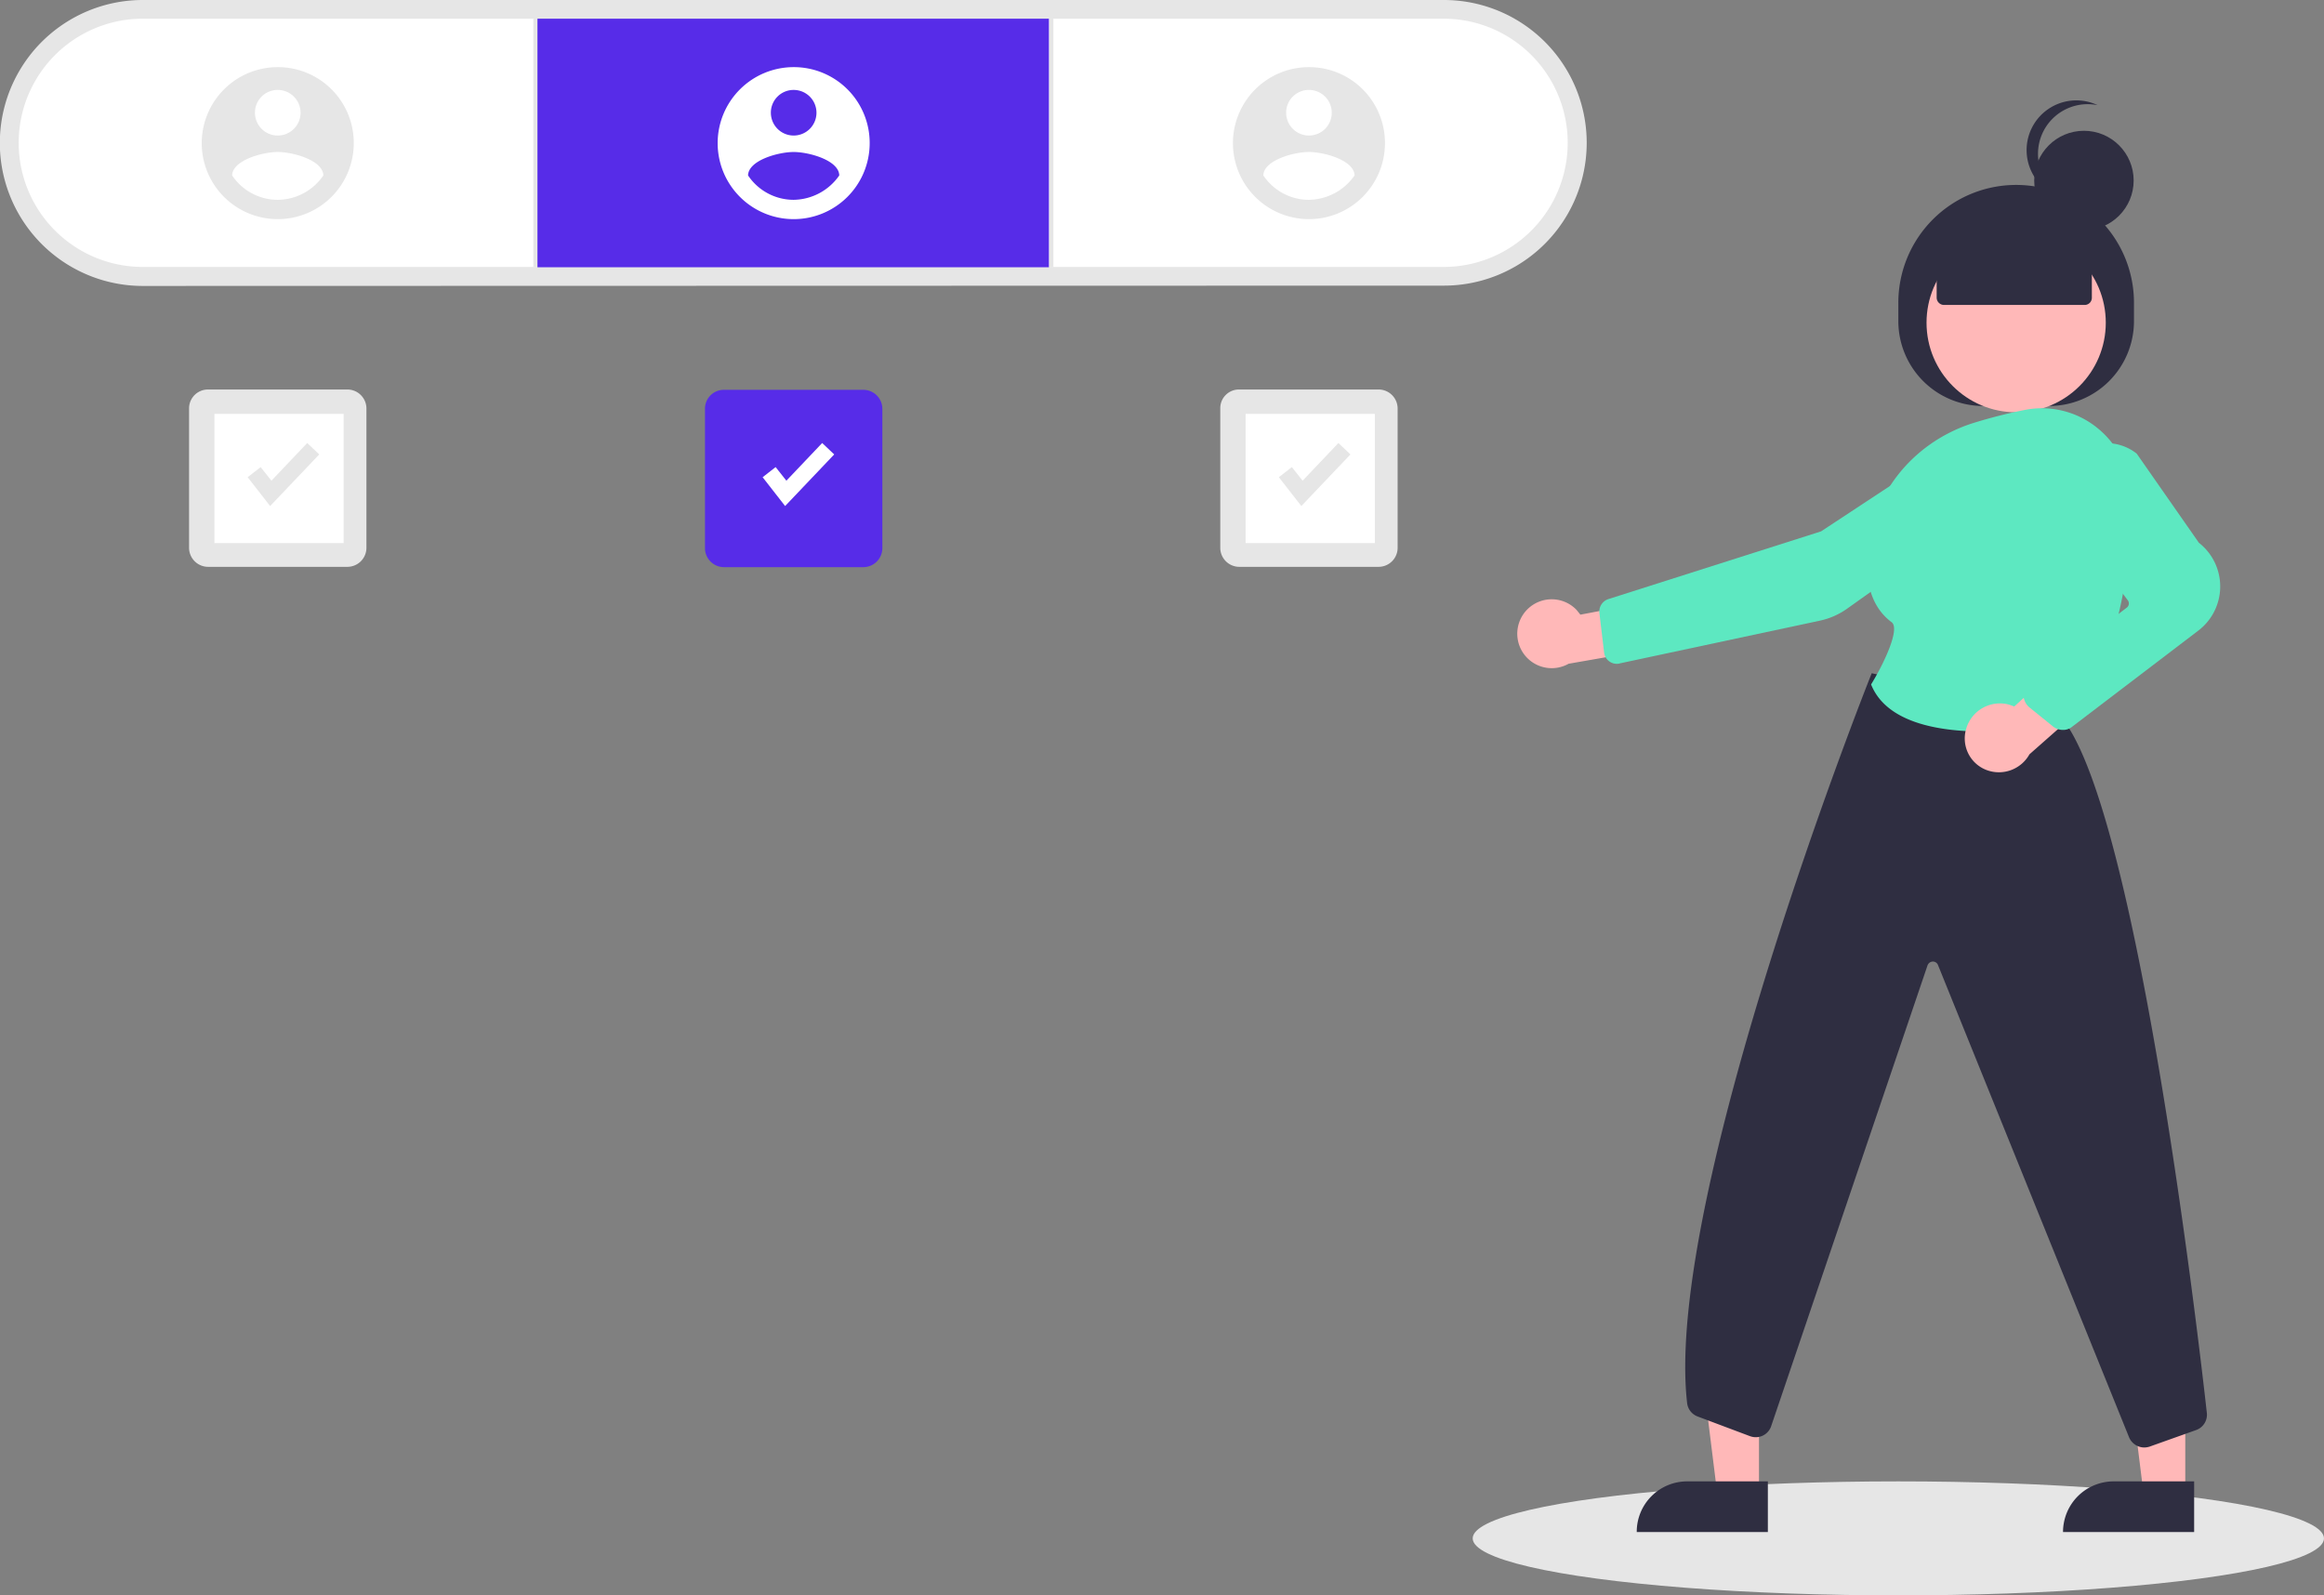 <?xml version="1.0" encoding="utf-8"?>
<svg id="abonnement_check_profil" xmlns="http://www.w3.org/2000/svg" width="733.801" height="503.8" viewBox="0 0 733.801 503.8">
  <rect x="0" y="0" width="733.801" height="503.8" fill="#808080" stroke="none"/>
  <path id="Path_204" d="M45.1,90.3A45.15,45.15,0,0,1,45.1,0H455.9a45.1,45.1,0,0,1,0,90.2Z" fill="#e6e6e6"/>
  <path id="Path_205" d="M45.1,5.9a39.2,39.2,0,0,0,0,78.4H455.8a39.2,39.2,0,1,0,0-78.4Z" fill="#fff"/>
  <rect id="Rectangle_15" width="1.3" height="78.5" transform="translate(168.4 5.9)" fill="#e6e6e6"/>
  <rect id="Rectangle_17" width="1.3" height="78.5" transform="translate(331.3 5.9)" fill="#e6e6e6"/>
  <rect id="Rectangle_7" width="161.5" height="78.5" transform="translate(169.7 5.9)" fill="#572ce8"/>
  <path id="Path_198" d="M250.6,21.2a24,24,0,1,0,24,24,23.942,23.942,0,0,0-24-24Zm0,7.2a7.2,7.2,0,1,1-7.2,7.2,7.17,7.17,0,0,1,7.2-7.2Zm0,34.7a17.306,17.306,0,0,1-14.4-7.7c.1-4.8,9.6-7.4,14.4-7.4s14.3,2.6,14.4,7.4A17.835,17.835,0,0,1,250.6,63.1Z" fill="#fff"/>
  <path id="Path_200" d="M87.7,21.2a24,24,0,1,0,24,24,23.942,23.942,0,0,0-24-24Zm0,7.2a7.2,7.2,0,1,1-7.2,7.2,7.17,7.17,0,0,1,7.2-7.2Zm0,34.7a17.306,17.306,0,0,1-14.4-7.7c.1-4.8,9.6-7.4,14.4-7.4s14.3,2.6,14.4,7.4A17.557,17.557,0,0,1,87.7,63.1Z" fill="#e6e6e6"/>
  <path id="Path_242" d="M413.3,21.2a24,24,0,1,0,24,24,23.942,23.942,0,0,0-24-24Zm0,7.2a7.2,7.2,0,1,1-7.2,7.2,7.17,7.17,0,0,1,7.2-7.2Zm0,34.7a17.306,17.306,0,0,1-14.4-7.7c.1-4.8,9.6-7.4,14.4-7.4s14.3,2.6,14.4,7.4A17.835,17.835,0,0,1,413.3,63.1Z" fill="#e6e6e6"/>
  <path id="Rectangle_9" d="M228.6,123.1h44a6.018,6.018,0,0,1,6,6v44a6.018,6.018,0,0,1-6,6h-44a6.018,6.018,0,0,1-6-6v-44A5.954,5.954,0,0,1,228.6,123.1Z" fill="#572ce8"/>
  <ellipse id="Ellipse_29" cx="134.4" cy="18" rx="134.4" ry="18" transform="translate(465 467.8)" fill="#e6e6e6"/>
  <path id="Rectangle_12" d="M391.3,123h44a6.018,6.018,0,0,1,6,6v44a6.018,6.018,0,0,1-6,6h-44a6.018,6.018,0,0,1-6-6V129A5.893,5.893,0,0,1,391.3,123Z" fill="#e6e6e6"/>
  <rect id="Rectangle_13" width="40.8" height="40.8" transform="translate(393.3 130.7)" fill="#fff"/>
  <path id="Path_202" d="M247.9,159.8l-7.1-9.1,4.1-3.2,3.4,4.3,11.3-11.9,3.8,3.6Z" fill="#fff"/>
  <path id="Path_203" d="M410.9,159.8l-7.1-9.1,4.1-3.2,3.4,4.3,11.3-11.9,3.8,3.6Z" fill="#e6e6e6"/>
  <path id="Rectangle_18" d="M65.7,123h44a6.018,6.018,0,0,1,6,6v44a6.018,6.018,0,0,1-6,6h-44a6.018,6.018,0,0,1-6-6V129A5.954,5.954,0,0,1,65.7,123Z" fill="#e6e6e6"/>
  <rect id="Rectangle_19" width="40.8" height="40.8" transform="translate(67.7 130.7)" fill="#fff"/>
  <path id="Path_243" d="M85.3,159.8l-7.1-9.1,4.1-3.2,3.4,4.3L97,139.9l3.8,3.6Z" fill="#e6e6e6"/>
  <path id="Path_257" d="M690,471.5H676.8l-6.3-50.8H690Z" fill="#ffb8b8"/>
  <path id="Path_258" d="M667.4,467.8h25.4v16H651.4A15.983,15.983,0,0,1,667.4,467.8Z" fill="#2f2e41"/>
  <path id="Path_259" d="M555.4,471.5H542.2l-6.3-50.8h19.5Z" fill="#ffb8b8"/>
  <path id="Path_260" d="M532.8,467.8h25.4v16H516.8a15.919,15.919,0,0,1,16-16Z" fill="#2f2e41"/>
  <path id="Path_261" d="M599.4,101.4V95.6a37.194,37.194,0,0,1,37.2-37.2h0a37.194,37.194,0,0,1,37.2,37.2v5.8A26.8,26.8,0,0,1,647,128.2H626.2a26.8,26.8,0,0,1-26.8-26.8Z" fill="#2f2e41"/>
  <circle id="Ellipse_36" cx="28.3" cy="28.3" r="28.3" transform="translate(608.3 73.6)" fill="#ffb8b8"/>
  <path id="Path_263" d="M482.5,192.2a10.868,10.868,0,0,1,15.3.4l1.2,1.5,24.3-4.6,6.4,14.1-34.4,6a10.88,10.88,0,0,1-12.8-17.4Z" fill="#ffb8b8"/>
  <path id="Path_264" d="M614.5,141.1l.3.5L575,167.8l-67.2,21.4a4.127,4.127,0,0,0-2.8,4.3l1.5,12.6a4.039,4.039,0,0,0,4.5,3.5.6.6,0,0,0,.4-.1L574.6,196a23.185,23.185,0,0,0,8.5-3.7l44.7-31.8a11.471,11.471,0,0,0-13-18.9Z" fill="#5de8c1"/>
  <path id="Path_265" d="M677.1,457.1a5.265,5.265,0,0,1-4.8-3.1L611.9,304.7a1.721,1.721,0,0,0-2.3-.9,1.818,1.818,0,0,0-1,1.1L559.3,450.2a5.128,5.128,0,0,1-6.5,3.4c-.1,0-.2-.1-.3-.1L536,447.3a5.138,5.138,0,0,1-3.3-4.3c-7.4-64.8,57.4-228.3,58.1-229.9l.2-.5,59.1,13.1.1.1c23.6,25.7,43,188,46.6,220.3a5.137,5.137,0,0,1-3.4,5.5l-14.6,5.2a5.547,5.547,0,0,1-1.7.3Z" fill="#2f2e41"/>
  <path id="Path_266" d="M626.1,231c-14.3,0-30.3-2.9-35.2-14.6l-.1-.3.2-.3c3.9-6.4,9-17.2,6.3-19.3-5.4-4-8.1-10.6-7.8-19.6.5-19.6,13.8-36.9,33.2-43.2h0a157.746,157.746,0,0,1,16.4-4.2,27.761,27.761,0,0,1,23.2,5.7A28.3,28.3,0,0,1,672.8,157c.2,20.9-3,50-19.5,70a5.213,5.213,0,0,1-3,1.8A141.429,141.429,0,0,1,626.1,231Z" fill="#5de8c1"/>
  <path id="Path_267" d="M620.8,230.2a11.092,11.092,0,0,1,13.5-7.7c.6.2,1.1.4,1.7.6l18.4-16.8,12.8,8.6-26.4,23.3a11.04,11.04,0,0,1-12.5,5.3,10.652,10.652,0,0,1-7.5-13.3Z" fill="#ffb8b8"/>
  <path id="Path_268" d="M651.4,230.5a4.971,4.971,0,0,1-3.3-1.2l-7.3-5.9a5.213,5.213,0,0,1-.7-7.3,3.449,3.449,0,0,1,.9-.8l30.5-23.4a1.654,1.654,0,0,0,.3-2.4l-18.8-25a15.294,15.294,0,0,1,1-19.7h0a15.275,15.275,0,0,1,20.6-1.6l.1.1,19.6,28.1a17.513,17.513,0,0,1-.4,27.9l-39.5,30.1a4.426,4.426,0,0,1-3,1.1Z" fill="#5de8c1"/>
  <path id="Path_269" d="M611.5,94V80l25.1-11,23.9,11V94a2.263,2.263,0,0,1-2.3,2.3H613.8a2.326,2.326,0,0,1-2.3-2.3Z" fill="#2f2e41"/>
  <circle id="Ellipse_30" cx="15.7" cy="15.7" r="15.7" transform="translate(642.3 41.3)" fill="#2f2e41"/>
  <path id="Path_185" d="M643.5,48.6a15.663,15.663,0,0,1,15.7-15.7,16.279,16.279,0,0,1,3.1.3,15.7,15.7,0,1,0-13.4,28.4,25.332,25.332,0,0,0,3.6,1.2,15.674,15.674,0,0,1-9-14.2Z" fill="#2f2e41"/>
</svg>
